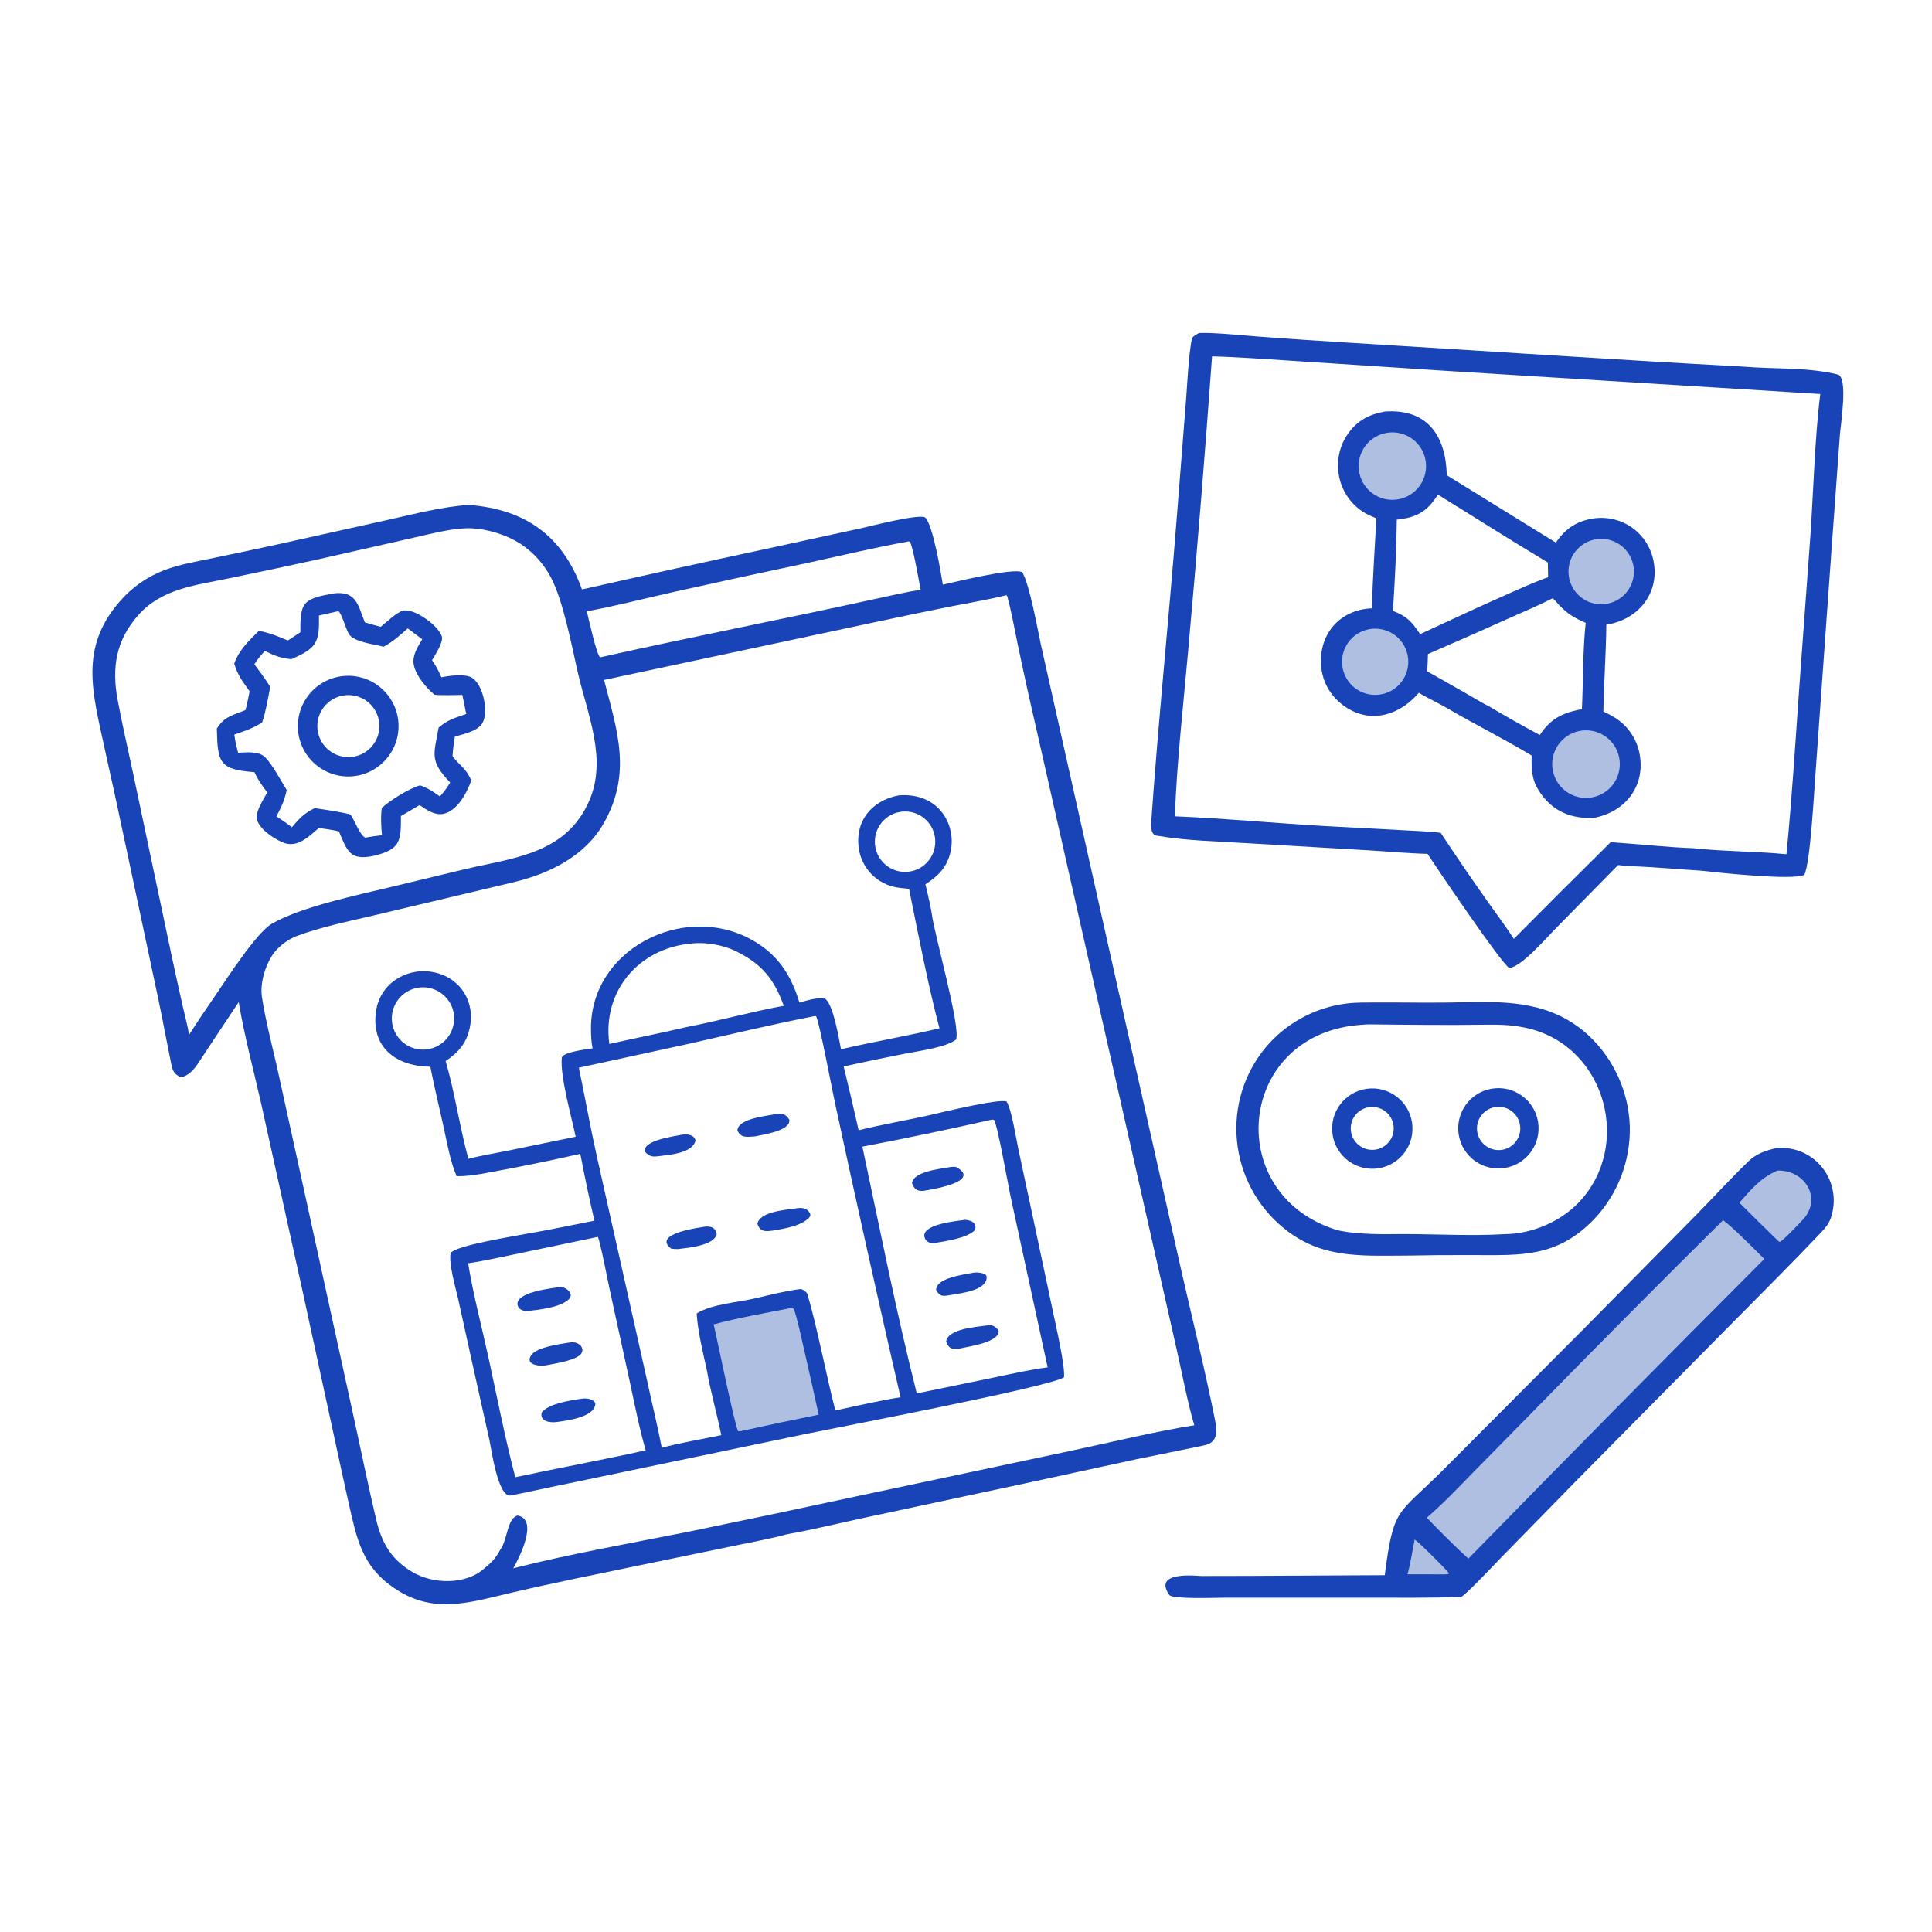 <?xml version="1.0" encoding="utf-8" ?><svg xmlns="http://www.w3.org/2000/svg" xmlns:xlink="http://www.w3.org/1999/xlink" width="381" height="381" viewBox="0 0 381 381"><path fill="#1844B7" transform="matrix(0.372 0 0 0.372 0 -0)" d="M248.585 267.696C278.488 269.897 298.384 284.161 308.522 312.479C340.938 305.13 373.399 297.977 405.902 291.019L456.328 280.063C461.255 278.981 488.474 271.917 490.66 274.487C494.729 279.272 498.768 303.281 499.813 309.919C506.997 308.381 537.231 300.876 541.93 303.336C545.915 310.141 549.929 333.203 551.798 341.735L562.415 389.083L596.261 540.215L626.536 674.878C632.451 700.772 638.882 726.56 644.07 752.611C645.229 758.434 645.863 764.607 638.519 766.179C626.62 768.726 614.667 771.017 602.754 773.503L540.457 787L459.032 804.418C445.797 807.249 429.943 811.124 416.885 813.395C410.59 815.294 396.741 817.886 390.092 819.268L339.227 829.78C316.509 834.495 293.508 839.077 270.87 844.378C248.356 849.651 229.33 856.067 208.434 841.519C191.661 829.842 189.076 815.401 184.783 796.551C182.775 787.705 180.887 778.8 178.961 769.991L160.175 683.441L138.529 585.4C134.628 568.092 129.402 548.537 126.541 531.24C119.219 542.123 112.015 553.17 104.754 564.09C102.854 566.947 99.693 570.439 96.128 570.99C93.213 570.182 91.643 568.16 91.034 565.227C88.597 553.508 86.473 541.735 84.01 530.018L66.506 447.64C62.886 430.449 59.159 413.28 55.325 396.135C49.063 367.139 41.905 343.196 63.772 318.52C70.086 311.277 78.083 305.697 87.06 302.272C95.445 299.067 104.169 297.69 112.944 295.852C124.982 293.359 137.006 290.802 149.017 288.181L205.559 275.609C218.95 272.615 235.144 268.425 248.585 267.696ZM320.222 360.441C327.275 387.647 335.12 409.935 319.935 436.644C309.91 454.045 291.044 463.198 272.18 467.701C247.438 473.606 222.811 479.459 198.046 485.309C184.614 488.481 169.886 491.438 156.98 496.336C152.056 498.205 146.351 502.778 143.794 507.269C140.221 513.209 137.804 521.627 138.872 528.631C140.716 540.712 144.185 554.066 146.951 566.146L160.522 627.925L187.127 749.48C191.238 768.125 194.988 786.755 199.4 805.426C202.345 817.887 207.302 826.599 218.487 833.284C229.544 839.892 247.138 840.391 257.083 831.141L257.638 830.683C262.238 826.826 263.178 825.102 266.101 820.022C268.892 815.172 269.225 804.695 274.409 803.393C285.678 805.641 275.216 825.817 272.101 831.392C300.174 824.175 335.17 817.903 363.941 812.211C393.808 806.077 423.645 799.793 453.449 793.358L569.595 768.699C588.629 764.653 614.334 758.462 633.121 755.57C629.803 744.548 626.303 726.498 623.627 714.707L605.437 634.221L549.494 386.876C546.026 371.951 542.726 356.989 539.596 341.99C538.734 337.934 534.879 317.702 533.692 315.599L533.2 315.589C523.606 317.941 512.646 319.802 502.858 321.717C490.895 324.12 478.948 326.597 467.016 329.149L320.222 360.441ZM100.23 548.511C104.741 541.526 109.37 534.617 114.115 527.789C120.129 518.953 135.932 494.491 144.024 489.75C159.465 480.703 190.245 474.312 207.996 470.039L246.644 460.719C272.414 454.716 299.88 452.682 312.225 424.832C322.249 402.219 311.182 378.33 306.057 355.406C302.931 341.423 298.515 318.867 292.428 306.841C288.751 299.53 283.272 293.276 276.509 288.669C268.028 282.957 254.8 279.133 244.572 280.201C237.103 280.648 224.613 283.84 216.776 285.61L168.71 296.505C153.03 299.964 137.324 303.307 121.594 306.533C103.984 310.226 85.753 311.911 73.17 326.233C61.388 339.643 59.157 353.981 62.397 371.244C64.885 384.496 67.944 397.668 70.749 410.884L91.039 506.948C92.98 516.038 94.985 525.115 97.054 534.177C97.984 538.284 99.618 544.508 100.23 548.511ZM311.081 324.028C311.991 327.777 316.224 347.015 318.114 348.472C366.698 337.593 415.739 328.079 464.386 317.417C472.106 315.724 480.266 313.883 488.042 312.613C487.155 308.112 484.057 289.855 482.334 287.133C481.245 286.991 481.704 286.915 480.939 287.165C464.678 290.046 446.33 294.439 430.059 297.98C405.408 303.187 380.787 308.532 356.196 314.017C342.554 317.067 324.38 321.737 311.081 324.028Z"/><path fill="#1844B7" transform="matrix(0.372 0 0 0.372 0 -0)" d="M476.457 421.642C485.799 420.865 494.836 423.864 500.284 431.895C504.149 437.707 505.45 444.854 503.88 451.655C502.026 459.899 497.223 464.454 490.576 468.807C491.226 471.021 493.781 482.642 493.965 484.414C494.939 493.794 509.416 544.488 506.833 551.078C501.586 555.223 487.368 557.079 480.587 558.416C469.447 560.576 458.336 562.888 447.258 565.351C450 576.598 452.64 587.87 455.177 599.165C466.655 596.308 480.099 593.987 491.717 591.392C498.363 589.908 529.459 582.242 533.608 583.951C536.21 587.965 538.694 603.636 539.836 609.148L547.893 646.823L558.736 697.881C560.139 704.667 564.65 724.269 564.062 730.13C556.706 735.204 442.28 757.011 426.002 760.411L292.704 788.196C286.399 789.463 276.835 791.628 270.769 792.775C263.949 794.066 260.44 767.843 259.441 763.358L249.842 720.281L242.893 688.656C241.535 682.636 237.781 669.961 238.893 664.246C241.943 660.119 272.78 655.331 279.853 653.921C291.326 651.99 303.632 649.331 315.116 647.094C312.44 635.849 309.821 623.023 307.627 611.677C291.586 615.308 275.294 618.597 259.12 621.579C253.295 622.653 248.029 623.595 242.077 623.513C238.671 615.902 236.785 604.648 234.901 596.25C232.645 586.2 230.106 575.571 228.134 565.495C210.213 565.289 196.357 555.372 199.398 535.711C200.348 529.286 203.876 523.526 209.168 519.76C214.91 515.681 222.037 514.048 228.982 515.222C243.422 517.637 252.013 530.363 249.066 544.666C247.316 553.156 243.055 557.818 236.236 562.499C241.077 578.927 243.696 597.52 248.3 614.306C253.566 612.875 262.552 611.343 268.124 610.202L305.17 602.604C303.258 593.188 296.844 570.763 297.815 560.767C298.103 557.803 310.921 556.191 314.183 555.723C313.416 552.709 313.336 548.968 313.292 545.861C312.694 503.426 361.921 478.449 397.841 497.839C411.967 505.465 419.254 516.417 423.77 531.447C427.967 530.376 433.23 528.589 437.346 529.383C441.85 532.567 444.631 550.272 445.835 556.235C462.968 552.254 480.672 549.23 498.027 545.124C492.088 522.734 486.535 494.017 481.903 471.193C475.786 470.587 471.706 470.351 466.297 466.904C460.788 463.413 456.925 457.844 455.585 451.462C452.455 436.216 461.561 424.429 476.457 421.642ZM382.37 760.804C380.19 750.011 376.485 736.888 374.765 726.596C372.756 717.479 369.839 705.497 369.325 696.313C377.071 691.296 391.449 690.418 400.693 688.201C408.157 686.411 416.687 684.297 424.276 683.362C425.261 683.241 427.49 684.882 427.992 685.861C433.261 703.675 438.24 730.221 442.833 747.713C452.612 745.606 467.79 742.158 477.397 740.718C465.396 688.611 453.773 636.417 442.531 584.141C441.239 578.142 434.17 540.85 432.591 538.665L431.985 538.628C409.745 542.926 386.404 548.557 364.224 553.541L306.862 566.003C310.167 581.776 312.888 597.386 316.445 613.243L343.244 732.805C345.621 743.875 348.713 756.538 350.821 767.519C360.218 764.877 372.605 762.89 382.37 760.804ZM457.167 607.857C466.275 650.638 475.147 695.671 485.843 738.058C486.798 738.516 486.36 738.451 487.112 738.452L528.265 729.971C536.747 728.222 546.954 725.851 555.387 724.894L535.644 633.919C534.469 628.365 528.785 596.107 526.925 593.652C526.039 593.524 526.225 593.448 525.401 593.624C502.738 598.749 479.989 603.493 457.167 607.857ZM478.123 430.264C469.266 431.195 462.868 439.17 463.879 448.018C464.891 456.866 472.924 463.191 481.762 462.098C490.487 461.02 496.713 453.113 495.715 444.378C494.716 435.644 486.866 429.346 478.123 430.264ZM316.908 655.684L272.44 665.01C264.987 666.533 255.58 668.657 248.161 669.681C250.758 685.877 255.559 704.005 259.049 720.124C263.588 741.089 267.733 762.386 273.162 783.104C296.021 778.224 319.702 773.845 342.308 768.84C339.114 758.127 336.34 743.985 333.949 732.914L323.257 683.86C322.484 680.24 318.052 657.517 316.908 655.684ZM220.486 523.812C211.644 525.873 206.12 534.681 208.115 543.538C210.11 552.395 218.877 557.984 227.749 556.055C236.714 554.105 242.376 545.225 240.359 536.275C238.343 527.324 229.421 521.729 220.486 523.812ZM366.459 500.194C338.685 502.619 319.157 525.412 323.027 553.403C336.616 550.372 350.358 547.648 363.886 544.476C381.087 541.175 398.428 536.296 415.502 533.193C410.296 518.963 404 511.07 389.961 504.17C383.407 500.948 373.753 499.252 366.459 500.194Z"/><path fill="#1844B7" transform="matrix(0.372 0 0 0.372 0 -0)" d="M421.26 640.68C424.156 640.175 427.785 639.825 429.432 643.381C429.644 643.838 429.629 644.663 429.301 645.063C425.299 649.954 415.285 651.425 409.613 652.367C405.571 652.904 402.892 653.016 401.524 648.705C402.775 642.443 416.052 641.395 421.26 640.68Z"/><path fill="#1844B7" transform="matrix(0.372 0 0 0.372 0 -0)" d="M411.248 590.622C414.822 590.143 416.407 590.386 418.459 593.612C419.137 599.478 404.665 601.448 400.069 602.445C396.111 602.647 392.802 603.493 390.907 599.248C391.262 593.005 405.95 591.641 411.248 590.622Z"/><path fill="#1844B7" transform="matrix(0.372 0 0 0.372 0 -0)" d="M374.403 650.193C377.551 650.248 379.045 650.792 379.949 654.116C378.89 660.296 364.509 661.536 359.442 662.153C358.689 662.142 356.045 662.133 355.661 661.83C345.39 653.732 372.362 650.522 374.403 650.193Z"/><path fill="#1844B7" transform="matrix(0.372 0 0 0.372 0 -0)" d="M360.844 601.641C363.827 601.108 367.682 601.123 368.71 604.495C367.361 611.201 355.549 612.091 350.068 612.811C346.302 613.284 344.434 613.525 341.829 610.462C340.758 604.672 356.515 602.5 360.844 601.641Z"/><path fill="#1844B7" transform="matrix(0.372 0 0 0.372 0 -0)" d="M522.86 702.693C525.879 702.029 527.481 703.006 529.349 705.275C530.456 711.5 513.375 713.837 508.607 714.922C504.699 715.364 502.973 715.065 501.567 711.22C502.423 704.476 517.228 703.498 522.86 702.693Z"/><path fill="#1844B7" transform="matrix(0.372 0 0 0.372 0 -0)" d="M503.794 618.668C504.489 618.597 506.468 618.391 507.021 618.711C520.88 626.729 492.148 630.771 489.642 631.281C486.205 631.578 484.606 630.347 483.476 627.176C484.278 621.006 498.449 619.65 503.794 618.668Z"/><path fill="#1844B7" transform="matrix(0.372 0 0 0.372 0 -0)" d="M511.674 646.653C514.893 646.895 517.923 648.199 516.9 651.991C513.112 656.299 501.301 657.99 495.619 658.92C495.111 658.911 493.363 658.877 492.953 658.77C491.66 658.424 490.627 657.451 490.204 656.181C487.738 648.962 507.592 647.216 511.674 646.653Z"/><path fill="#1844B7" transform="matrix(0.372 0 0 0.372 0 -0)" d="M516.337 674.642C517.988 674.393 522.948 674.723 523.036 676.854C523.335 684.09 509.705 685.496 504.513 686.404C500.476 687.048 498.736 687.865 496.314 684.042C495.753 677.452 511.333 675.626 516.337 674.642Z"/><path fill="#1844B7" transform="matrix(0.372 0 0 0.372 0 -0)" d="M306.99 741.672C310.096 741.17 313.675 740.96 315.622 743.783C315.767 751.201 300.793 753.056 295.391 753.817C291.852 754.372 285.952 753.683 287.175 748.773C291.026 744.083 301.343 742.617 306.99 741.672Z"/><path fill="#1844B7" transform="matrix(0.372 0 0 0.372 0 -0)" d="M297.687 682.195C300.99 682.891 304.202 686.244 301.604 688.704C296.68 693.366 285.31 694.346 278.817 695.101C277.035 694.744 275.019 694.158 274.455 692.177C272.397 684.944 292.871 682.86 297.687 682.195Z"/><path fill="#1844B7" transform="matrix(0.372 0 0 0.372 0 -0)" d="M302.052 711.686C307.534 710.754 311.004 715.733 307.029 718.667C302.952 721.675 293.54 722.943 288.332 723.984C285.201 724.192 278.335 723.324 281.577 718.454C284.443 714.15 296.834 712.499 302.052 711.686Z"/><path fill="#AEBFE2" transform="matrix(0.372 0 0 0.372 0 -0)" d="M418.274 693.609C420.251 693.338 419.497 693.052 420.838 693.887C422.837 699.643 424.635 708.397 426.039 714.503C428.764 726.3 431.416 738.115 433.994 749.946C420.633 752.637 407.297 755.45 393.987 758.385C392.689 758.714 392.651 758.774 391.333 758.729C389.749 757.07 379.939 708.614 378.318 702.097C390.922 698.678 405.366 696.138 418.274 693.609Z"/><path fill="#1844B7" transform="matrix(0.372 0 0 0.372 0 -0)" d="M176.313 314.637C188.694 312.976 189.659 320.246 193.397 329.92C195.996 330.748 199.146 331.543 201.813 332.292C204.684 329.982 210.285 324.646 213.462 323.76C219.391 322.106 232.722 331.781 234.247 337.486C235.061 340.53 230.537 347.442 229.039 349.972C231.391 353.484 232.336 355.195 233.971 359.022C238.375 358.197 246.572 357.002 250.278 359.332C256.167 363.035 259.142 377.441 255.77 383.311C253.313 387.587 245.592 389.185 241.129 390.464C240.526 394.245 240.146 396.991 239.887 400.797C243.49 405.821 246.918 406.959 249.824 413.711C247.607 420.231 242.401 430.038 234.887 431.461C230.429 432.306 225.965 429.225 222.448 426.792L212.532 432.609C212.657 445.988 212.139 450.338 198.168 453.695C185.417 456.409 184.111 451.136 179.644 440.725C175.974 439.873 172.75 439.45 169.013 438.929C163.218 443.963 156.942 450.254 148.954 446.161C144.279 443.964 138.152 439.866 136.338 434.874C134.897 430.908 139.695 423.687 141.684 420.095C139.084 416.668 136.666 413.294 134.904 409.365C116.318 407.853 115.346 404.576 114.949 386.226C118.966 379.801 123.183 379.27 130.102 376.432C130.965 373.563 131.685 369.515 132.345 366.475C128.41 360.865 126.235 358.495 124.164 351.818C126.727 344.51 131.829 339.794 137.257 334.396C143.413 335.651 146.731 337.07 152.601 339.533L159.245 335.16C159.024 318.923 160.874 317.632 176.313 314.637ZM169.039 326.311C169.495 340.752 167.791 343.624 154.385 349.468C148.075 348.64 146.153 347.796 140.321 345.062C138.442 347.299 136.338 349.641 134.84 352.127C137.419 355.683 141.097 360.462 143.266 364.133C142.232 369.486 140.745 377.967 138.981 382.92C134.267 386.129 129.602 387.492 124.215 389.426C124.777 393.305 125.19 395.255 126.229 399.036C130.893 398.856 137.301 398.055 140.703 401.576C144.5 405.507 148.959 413.842 151.991 418.827C150.666 424.789 149.321 427.347 146.526 432.834C149.763 434.856 151.714 436.218 154.732 438.557C158.783 433.752 161.118 431.251 166.831 428.383C172.498 429.29 180.381 430.347 185.825 431.776C188.311 435.474 190.689 442.589 193.594 444.059C196.575 443.581 199.508 443.081 202.512 442.764C202.017 438.13 201.776 432.987 202.393 428.363C206.569 424.373 217.049 417.88 222.711 416.323C227.082 417.941 229.405 419.478 233.215 422.212C235.757 419.301 236.606 418.11 238.661 414.826C227.644 403.226 229.928 400.371 232.507 385.751C237.471 381.439 241.02 380.676 247.144 378.509C246.492 375.301 245.828 371.536 245.078 368.409C241.121 368.456 234.174 368.682 230.385 368.315C225.998 364.803 219.852 357.415 219.244 351.677C218.739 346.919 221.513 342.837 223.833 338.889L216.159 333.129C212.083 336.72 208.222 340.272 203.376 342.824C198.49 341.574 187.681 340.322 185.055 336.242C183.297 333.513 181.778 326.891 179.655 324.109L178.819 324.097L169.039 326.311Z"/><path fill="#1844B7" transform="matrix(0.372 0 0 0.372 0 -0)" d="M184.505 358.244C199.134 358.199 211.075 369.937 211.279 384.564C211.483 399.192 199.875 411.259 185.251 411.621C175.648 411.86 166.658 406.92 161.71 398.687C156.762 390.455 156.619 380.198 161.335 371.83C166.052 363.463 174.9 358.274 184.505 358.244ZM187.954 401.04C196.881 399.23 202.638 390.51 200.795 381.59C198.951 372.669 190.209 366.945 181.296 368.822C172.43 370.689 166.743 379.375 168.576 388.248C170.41 397.121 179.074 402.841 187.954 401.04Z"/><path fill="#1844B7" transform="matrix(0.372 0 0 0.372 0 -0)" d="M635.617 176.533C643.834 176.218 658.331 177.762 666.842 178.41C683.322 179.642 699.811 180.756 716.307 181.753C785.615 185.961 854.847 190.63 924.241 194.361C940.263 195.723 958.815 194.608 974.267 198.555C979.839 199.978 975.745 225.347 975.353 230.679L971.044 289.812L962.451 409.841C961.707 419.367 959.694 457.852 956.494 463.758C950.826 466.882 910.391 462.554 901.677 461.556C890.232 460.884 878.818 459.769 867.361 459.287C864.159 459.153 860.964 458.982 857.782 458.577L824.131 492.787C819.647 497.349 806.054 513.017 800.003 513.113C795.306 509.939 761.875 460.458 756.739 452.654C746.572 452.398 734.853 451.314 724.542 450.716L661.866 447.043C645.815 446.013 629.328 445.774 613.514 443.043C610.132 442.92 610.096 438.428 610.299 435.539C614.028 382.437 619.522 329.151 623.701 276.114L628.747 211.971C629.497 202.227 630.017 189.405 631.79 179.672C632.021 178.406 634.392 177.228 635.617 176.533ZM763.757 441.526C772.052 454.113 780.563 466.557 789.287 478.852C793.369 484.66 798.786 491.831 802.503 497.719C819.534 480.541 836.651 463.45 853.856 446.446C867.786 447.419 884.004 449.159 897.623 449.662C914.247 451.445 931.478 451.271 947.038 452.86C949.939 423.198 951.713 394.42 953.816 364.749L959.745 283.754C961.314 260.731 962.096 231.381 964.98 208.877L768.89 196.739L685.082 191.269C671.425 190.424 656.169 189.249 642.541 188.912C638.771 241.116 634.533 293.284 629.828 345.412C627.333 373.461 623.793 404.827 622.823 432.745C649.357 433.822 676.87 436.497 703.584 437.983L744.533 440.163C749.676 440.469 758.933 440.792 763.757 441.526Z"/><path fill="#1844B7" transform="matrix(0.372 0 0 0.372 0 -0)" d="M734.216 218.149C756.897 216.588 766.441 231.204 766.976 251.931L824.809 287.65C829.45 280.717 835.094 276.675 843.365 275.082C850.883 273.588 858.686 275.204 864.993 279.56C871.328 284.007 875.577 290.843 876.762 298.491C879.482 315.174 867.943 328.667 851.548 331.155C851.389 346.356 850.239 361.892 849.984 377.184C852.079 378.143 854.113 379.229 856.075 380.436C862.663 384.553 867.318 391.148 868.991 398.734C872.767 416.029 862.084 430.393 844.866 433.583L842.774 433.605C831.238 433.691 822.126 429.07 815.891 419.345C811.813 412.986 811.867 407.663 811.942 400.516C797.752 391.934 781.875 384.03 767.476 375.592C762.525 372.69 757.098 370.284 752.163 367.234C741.015 380.294 724.095 384.401 710.167 372.365C704.348 367.387 700.802 360.259 700.341 352.615C699.22 335.901 710.376 323.207 727.275 322.462C727.653 307.017 728.824 290.245 729.659 274.749C726.824 273.605 724.558 272.692 721.984 270.959C715.388 266.445 710.943 259.412 709.696 251.517C708.437 243.954 710.196 236.199 714.596 229.919C719.597 222.828 725.959 219.63 734.216 218.149ZM756.992 346.712C756.882 349.75 756.825 352.851 756.531 355.871C763.703 359.89 770.855 363.947 777.986 368.039C780.712 369.599 786.527 373.114 789.225 374.368C798.126 379.657 807.143 384.748 816.269 389.638C821.638 381.498 827.626 378.197 836.836 376.276C837.422 376.153 838.009 376.042 838.598 375.941C839.318 361.392 839.032 344.574 840.612 330.163C834.518 327.529 831.121 325.555 826.425 320.641C825.785 319.972 823.591 317.362 823.071 317.169C815.37 321.097 806.252 324.924 798.279 328.491C784.563 334.669 770.8 340.743 756.992 346.712ZM762.274 262.207C758.22 268.656 753.773 272.851 745.974 274.583C744.158 274.978 742.323 275.276 740.475 275.476C740.335 289.7 739.413 309.535 738.412 323.841C746.041 326.83 748.34 329.502 752.846 336.159L783.25 322.105C790.708 318.813 814.154 307.949 820.7 306.042L820.548 298.192C800.641 286.289 781.924 274.327 762.274 262.207Z"/><path fill="#AEBFE2" transform="matrix(0.372 0 0 0.372 0 -0)" d="M839.17 387.231C848.955 386.351 857.624 393.514 858.604 403.29C859.584 413.065 852.51 421.807 842.745 422.888C836.338 423.597 830.045 420.81 826.263 415.591C822.481 410.371 821.795 403.522 824.465 397.655C827.135 391.788 832.75 387.808 839.17 387.231Z"/><path fill="#AEBFE2" transform="matrix(0.372 0 0 0.372 0 -0)" d="M733.713 229.773C743.332 227.327 753.102 233.188 755.472 242.826C757.842 252.464 751.905 262.187 742.248 264.481C732.699 266.749 723.107 260.892 720.763 251.361C718.42 241.83 724.201 232.192 733.713 229.773Z"/><path fill="#AEBFE2" transform="matrix(0.372 0 0 0.372 0 -0)" d="M724.841 333.759C730.985 332.262 737.458 334.185 741.79 338.791C746.121 343.398 747.641 349.978 745.769 356.018C743.897 362.058 738.922 366.625 732.745 367.974C723.35 370.027 714.052 364.141 711.888 354.771C709.724 345.402 715.498 336.035 724.841 333.759Z"/><path fill="#AEBFE2" transform="matrix(0.372 0 0 0.372 0 -0)" d="M846.638 285.788C856.195 284.57 864.913 291.373 866.056 300.94C867.198 310.506 860.326 319.171 850.751 320.237C841.282 321.292 832.735 314.513 831.606 305.053C830.476 295.593 837.187 286.993 846.638 285.788Z"/><path fill="#1844B7" transform="matrix(0.372 0 0 0.372 0 -0)" d="M776.289 531.258C800.508 530.735 823.126 531.315 842.252 548.999C855.625 561.571 863.447 578.946 863.993 597.292C864.388 615.436 857.625 633.007 845.166 646.203C825.493 666.678 806.596 665.406 781.007 665.345C769.212 665.284 757.417 665.373 745.625 665.613C719.754 665.698 698.421 667.353 677.773 648.712C664.355 636.518 656.339 619.487 655.494 601.375C654.66 583.486 660.999 566.004 673.106 552.807C684.051 541.039 698.866 533.604 714.843 531.862C719.483 531.372 724.149 531.461 728.807 531.432C744.63 531.332 760.472 531.801 776.289 531.258ZM797.823 654.243C811.943 654.102 826.984 647.749 836.763 637.617C865.391 607.851 851.517 555.642 811.032 545.378C803.245 543.404 796.043 543.089 788.033 543.208C767.403 543.514 746.776 543.258 726.149 543.034C725.033 543.021 723.572 543.09 722.474 543.213C656.093 547.049 647.419 632.219 707.751 651.754C714.643 653.985 729.493 654.375 737.032 654.243C756.897 653.893 778.093 655.431 797.823 654.243Z"/><path fill="#1844B7" transform="matrix(0.372 0 0 0.372 0 -0)" d="M724.54 577.193C736.128 575.574 746.853 583.606 748.559 595.182C750.265 606.757 742.314 617.541 730.751 619.334C719.065 621.146 708.141 613.092 706.416 601.393C704.692 589.693 712.829 578.83 724.54 577.193ZM728.741 609.5C734.957 608.791 739.436 603.199 738.77 596.979C738.105 590.758 732.544 586.24 726.319 586.863C720.032 587.491 715.46 593.119 716.132 599.401C716.805 605.682 722.464 610.215 728.741 609.5Z"/><path fill="#1844B7" transform="matrix(0.372 0 0 0.372 0 -0)" d="M790.712 577.156C802.337 575.154 813.376 582.983 815.329 594.617C817.283 606.251 809.407 617.257 797.765 619.161C786.192 621.055 775.266 613.236 773.324 601.671C771.381 590.106 779.155 579.146 790.712 577.156ZM796.256 609.548C801.722 608.677 805.789 604.031 805.927 598.497C806.01 595.183 804.656 591.994 802.213 589.752C799.771 587.509 796.478 586.433 793.182 586.799C789.041 587.258 785.474 589.926 783.862 593.768C782.25 597.611 782.846 602.025 785.42 605.302C787.994 608.579 792.141 610.204 796.256 609.548Z"/><path fill="#1844B7" transform="matrix(0.372 0 0 0.372 0 -0)" d="M941.821 608.596C944.534 608.492 946.306 608.433 949.019 608.905C956.282 610.134 962.752 614.219 966.983 620.249C971.368 626.452 973.037 634.172 971.607 641.632C970.457 647.749 968.79 649.789 964.37 654.433C949.654 669.894 934.387 685.143 919.368 700.299L836.462 784.12L796.439 825.007C792.519 829.052 778.593 843.904 774.705 846.558C757.799 847.167 740.62 846.961 723.682 846.965L648.943 846.976C643.36 847.01 621.503 847.809 619.894 845.529C610.726 832.54 634.92 835.47 636.816 835.465L662.046 835.415L734.085 835.031C738.875 798.272 740.59 803.775 765.484 778.789L839.016 705.03L899.243 643.987C908.489 634.564 917.626 624.578 927.093 615.426C931.072 611.579 936.501 609.744 941.821 608.596Z"/><path fill="#AEBFE2" transform="matrix(0.372 0 0 0.372 0 -0)" d="M913.428 646.854C918.219 650.153 930.613 662.789 935.303 667.4C882.717 720.071 830.417 773.025 778.404 826.262C770.929 819.493 763.399 811.785 756.368 804.562C765.455 796.708 772.908 788.758 781.298 780.198L811.32 749.676C845.071 715.12 879.108 680.845 913.428 646.854Z"/><path fill="#AEBFE2" transform="matrix(0.372 0 0 0.372 0 -0)" d="M942.263 620.545C956.97 620.09 966.379 635.655 955.45 646.859C952.789 649.587 946.473 656.57 943.504 658.388L942.668 657.875C935.76 651.158 928.896 644.394 922.078 637.585C928.446 630.405 933.405 624.346 942.263 620.545Z"/><path fill="#AEBFE2" transform="matrix(0.372 0 0 0.372 0 -0)" d="M749.941 816.128C752.301 817.549 765.888 831.276 768.143 833.881L767.983 834.387L766.125 834.593L746.158 834.557C747.556 829.542 748.908 821.454 749.941 816.128Z"/></svg>
